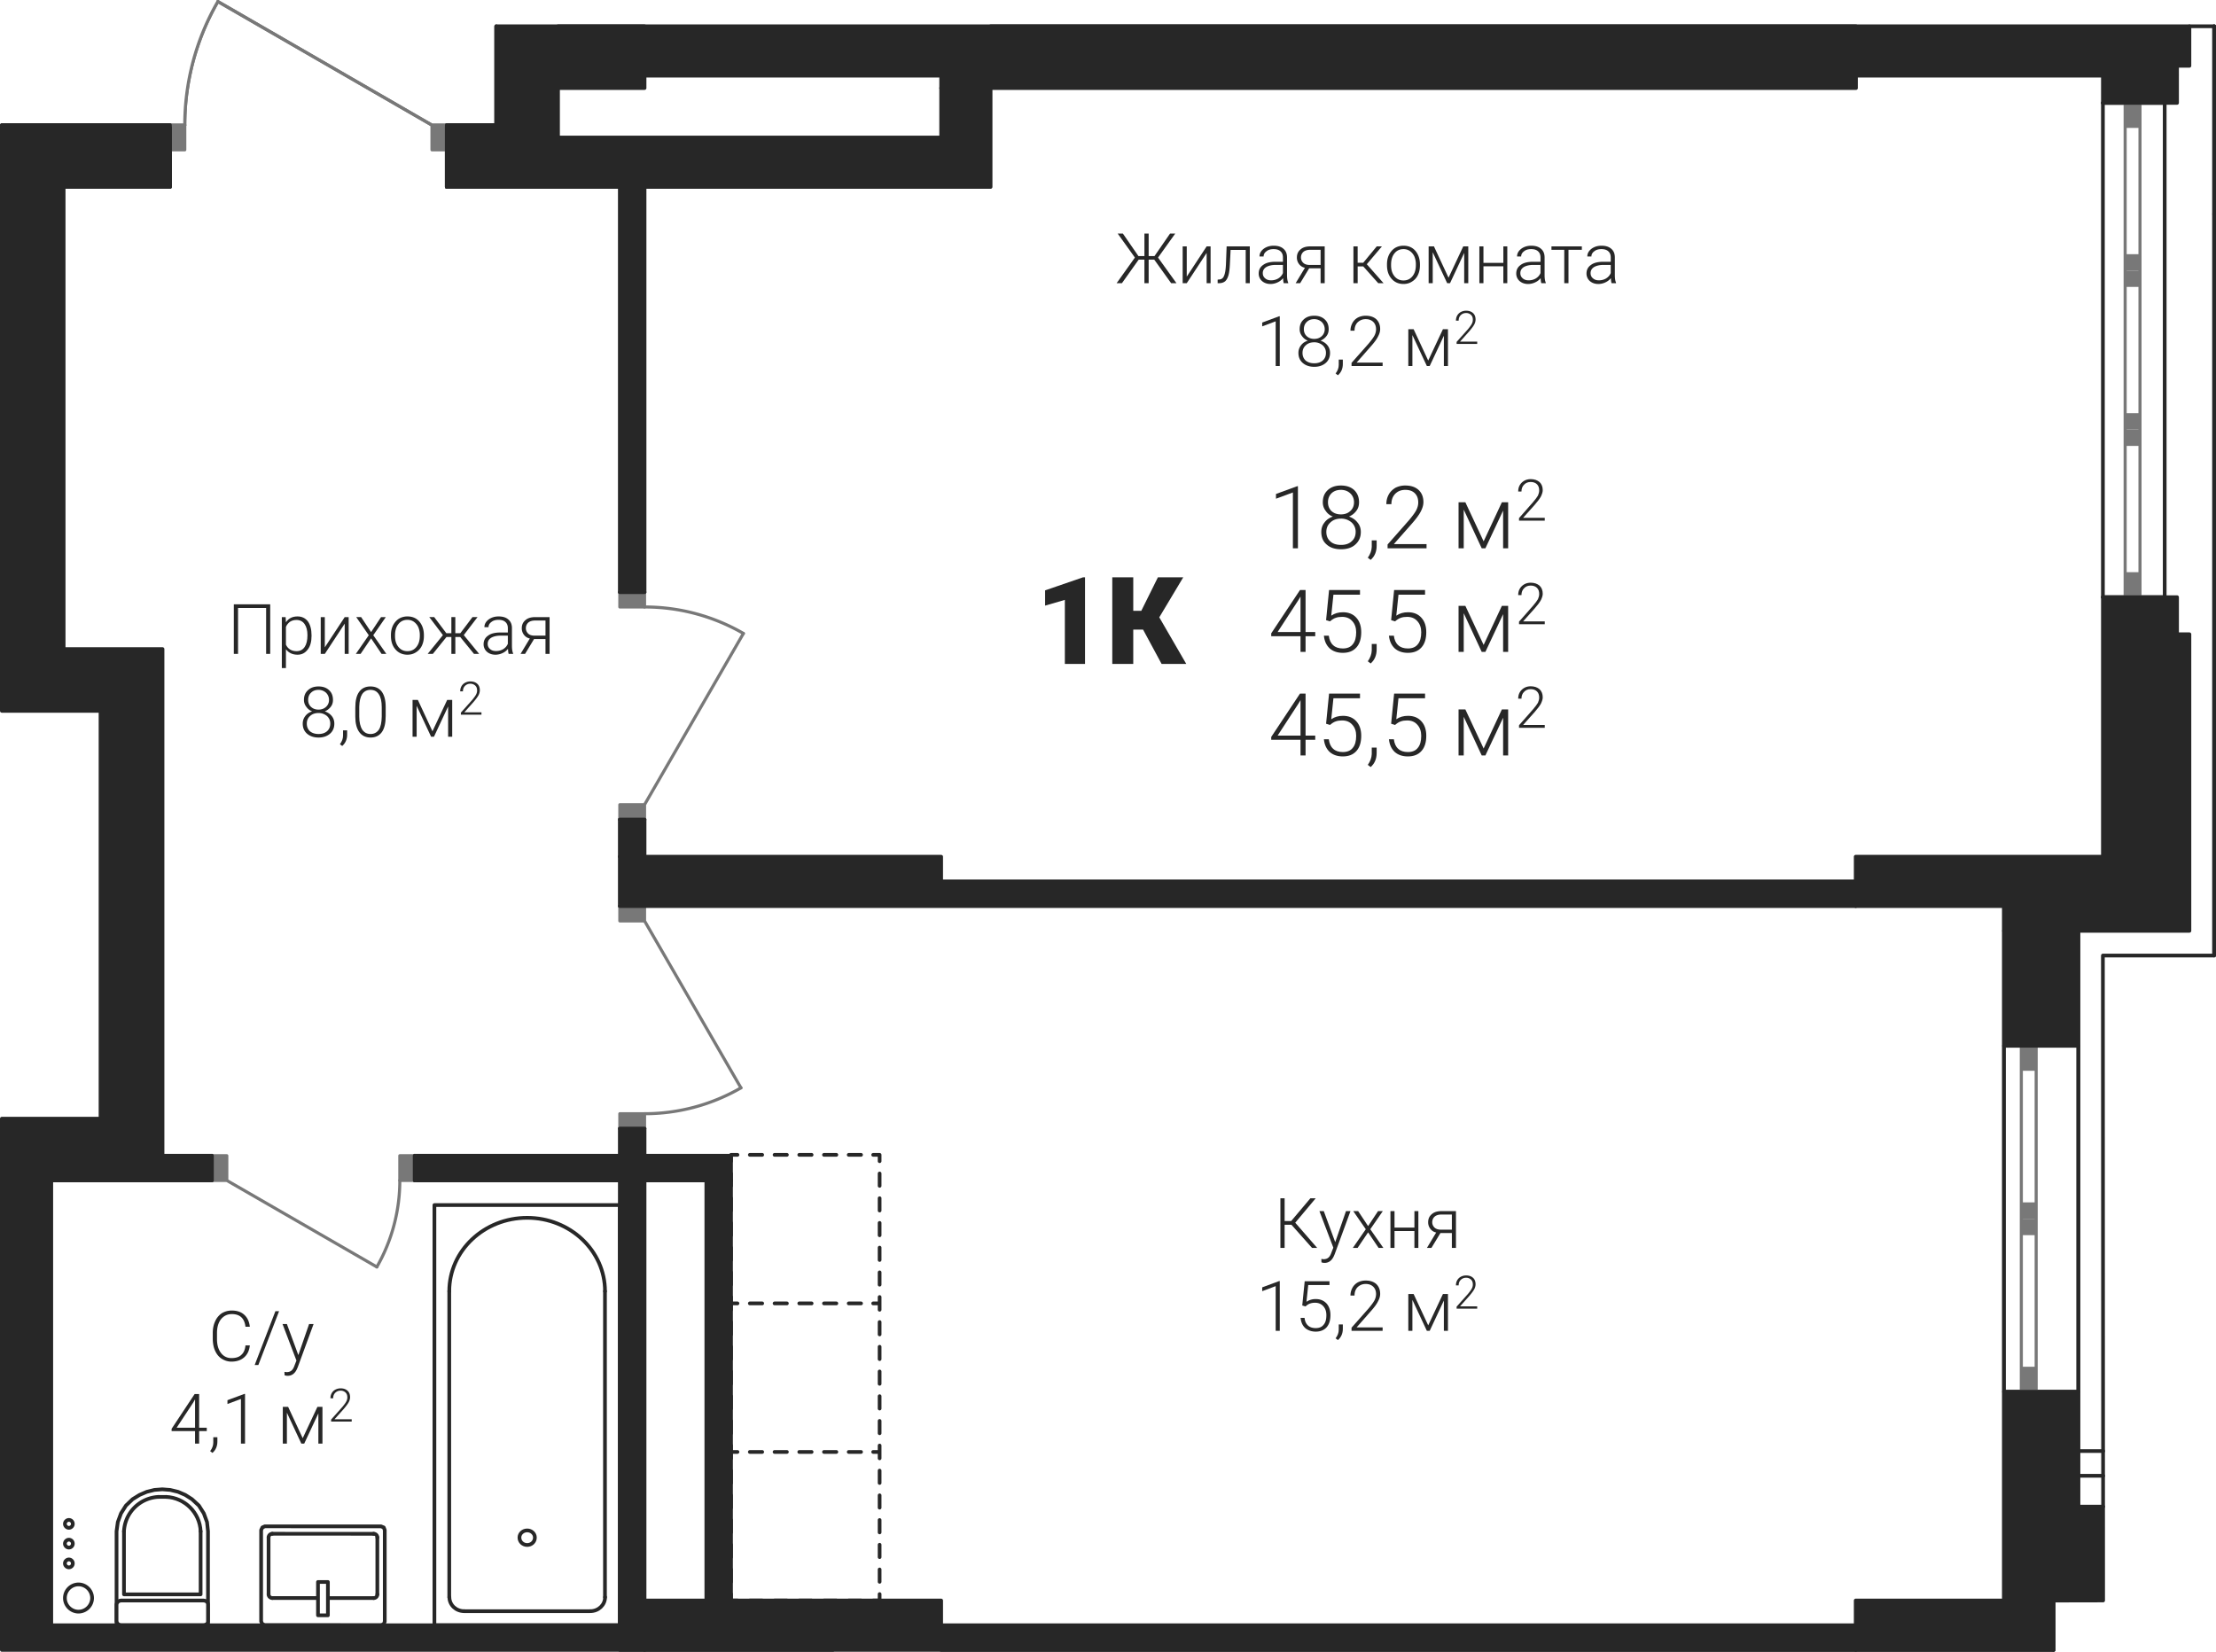 <?xml version='1.0' encoding='utf-8'?>
<ns0:svg xmlns:ns0="http://www.w3.org/2000/svg" xmlns:ns1="http://www.w3.org/1999/xlink" viewBox="0 0 254.128 189.452"><ns0:defs><ns0:clipPath id="a"><ns0:path d="M3066 1606h19v10h-19zm0 0" /></ns0:clipPath><ns0:clipPath id="b"><ns0:path d="M3034.55 1481.23h1.7l.426-4.921 1.273-4.774 2.098-4.48 24.55 14.175h7.372v-11.34h197.008v106.583h-12.758l.027 73.972-5.696.012v5.66h-235.277v-60.933h11.34v-46.773h-11.34v-67.18z" clip-rule="evenodd" /></ns0:clipPath><ns0:clipPath id="c"><ns0:path d="M3066 1649h3v3h-3zm0 0" /></ns0:clipPath><ns0:clipPath id="d"><ns0:path d="M3034.55 1481.23h1.7l.426-4.921 1.273-4.774 2.098-4.48 24.55 14.175h7.372v-11.34h197.008v106.583h-12.758l.027 73.972-5.696.012v5.66h-235.277v-60.933h11.34v-46.773h-11.34v-67.18z" clip-rule="evenodd" /></ns0:clipPath><ns0:clipPath id="e"><ns0:path d="M3082 1649h3v3h-3zm0 0" /></ns0:clipPath><ns0:clipPath id="f"><ns0:path d="M3034.55 1481.23h1.7l.426-4.921 1.273-4.774 2.098-4.48 24.55 14.175h7.372v-11.34h197.008v106.583h-12.758l.027 73.972-5.696.012v5.66h-235.277v-60.933h11.34v-46.773h-11.34v-67.18z" clip-rule="evenodd" /></ns0:clipPath><ns0:clipPath id="g"><ns0:path d="M3074 1642h3v3h-3zm0 0" /></ns0:clipPath><ns0:clipPath id="h"><ns0:path d="M3034.55 1481.23h1.7l.426-4.921 1.273-4.774 2.098-4.48 24.55 14.175h7.372v-11.34h197.008v106.583h-12.758l.027 73.972-5.696.012v5.66h-235.277v-60.933h11.34v-46.773h-11.34v-67.18z" clip-rule="evenodd" /></ns0:clipPath><ns0:clipPath id="i"><ns0:path d="M3045 1649h2v2h-2zm0 0" /></ns0:clipPath><ns0:clipPath id="j"><ns0:path d="M3034.55 1481.23h1.7l.426-4.921 1.273-4.774 2.098-4.48 24.55 14.175h7.372v-11.34h197.008v106.583h-12.758l.027 73.972-5.696.012v5.66h-235.277v-60.933h11.34v-46.773h-11.34v-67.18z" clip-rule="evenodd" /></ns0:clipPath><ns0:clipPath id="k"><ns0:path d="M3045 1642h2v2h-2zm0 0" /></ns0:clipPath><ns0:clipPath id="l"><ns0:path d="M3034.55 1481.23h1.7l.426-4.921 1.273-4.774 2.098-4.48 24.55 14.175h7.372v-11.34h197.008v106.583h-12.758l.027 73.972-5.696.012v5.66h-235.277v-60.933h11.34v-46.773h-11.34v-67.18z" clip-rule="evenodd" /></ns0:clipPath><ns0:clipPath id="m"><ns0:path d="M3057 1642h2v2h-2zm0 0" /></ns0:clipPath><ns0:clipPath id="n"><ns0:path d="M3034.55 1481.23h1.7l.426-4.921 1.273-4.774 2.098-4.48 24.55 14.175h7.372v-11.34h197.008v106.583h-12.758l.027 73.972-5.696.012v5.66h-235.277v-60.933h11.34v-46.773h-11.34v-67.18z" clip-rule="evenodd" /></ns0:clipPath><ns0:clipPath id="o"><ns0:path d="M3057 1649h2v2h-2zm0 0" /></ns0:clipPath><ns0:clipPath id="p"><ns0:path d="M3034.55 1481.23h1.7l.426-4.921 1.273-4.774 2.098-4.48 24.55 14.175h7.372v-11.34h197.008v106.583h-12.758l.027 73.972-5.696.012v5.66h-235.277v-60.933h11.34v-46.773h-11.34v-67.18z" clip-rule="evenodd" /></ns0:clipPath><ns0:clipPath id="q"><ns0:path d="M3029 1638h5v5h-5zm0 0" /></ns0:clipPath><ns0:clipPath id="r"><ns0:path d="M3034.55 1481.23h1.7l.426-4.921 1.273-4.774 2.098-4.48 24.55 14.175h7.372v-11.34h197.008v106.583h-12.758l.027 73.972-5.696.012v5.66h-235.277v-60.933h11.34v-46.773h-11.34v-67.18z" clip-rule="evenodd" /></ns0:clipPath><ns0:clipPath id="s"><ns0:path d="M3033 1638h6v5h-6zm0 0" /></ns0:clipPath><ns0:clipPath id="t"><ns0:path d="M3034.55 1481.23h1.7l.426-4.921 1.273-4.774 2.098-4.48 24.55 14.175h7.372v-11.34h197.008v106.583h-12.758l.027 73.972-5.696.012v5.66h-235.277v-60.933h11.34v-46.773h-11.34v-67.18z" clip-rule="evenodd" /></ns0:clipPath><ns0:clipPath id="u"><ns0:path d="M3058 1602h4v11h-4zm0 0" /></ns0:clipPath><ns0:clipPath id="v"><ns0:path d="M3034.55 1481.23h1.7l.426-4.921 1.273-4.774 2.098-4.48 24.55 14.175h7.372v-11.34h197.008v106.583h-12.758l.027 73.972-5.696.012v5.66h-235.277v-60.933h11.34v-46.773h-11.34v-67.18z" clip-rule="evenodd" /></ns0:clipPath><ns0:clipPath id="w"><ns0:path d="M3088 1591h13v4h-13zm0 0" /></ns0:clipPath><ns0:clipPath id="x"><ns0:path d="M3034.55 1481.23h1.7l.426-4.921 1.273-4.774 2.098-4.48 24.55 14.175h7.372v-11.34h197.008v106.583h-12.758l.027 73.972-5.696.012v5.66h-235.277v-60.933h11.34v-46.773h-11.34v-67.18z" clip-rule="evenodd" /></ns0:clipPath><ns0:clipPath id="y"><ns0:path d="M3088 1536h13v4h-13zm0 0" /></ns0:clipPath><ns0:clipPath id="z"><ns0:path d="M3034.55 1481.23h1.7l.426-4.921 1.273-4.774 2.098-4.48 24.55 14.175h7.372v-11.34h197.008v106.583h-12.758l.027 73.972-5.696.012v5.66h-235.277v-60.933h11.34v-46.773h-11.34v-67.18z" clip-rule="evenodd" /></ns0:clipPath><ns0:clipPath id="A"><ns0:path d="M3036 1467h5v15h-5zm0 0" /></ns0:clipPath><ns0:clipPath id="B"><ns0:path d="M3034.55 1481.23h1.7l.426-4.921 1.273-4.774 2.098-4.48 24.55 14.175h7.372v-11.34h197.008v106.583h-12.758l.027 73.972-5.696.012v5.66h-235.277v-60.933h11.34v-46.773h-11.34v-67.18z" clip-rule="evenodd" /></ns0:clipPath><ns0:clipPath id="C"><ns0:path d="M3015 1572h1v3h-1zm0 0" /></ns0:clipPath><ns0:clipPath id="D"><ns0:path d="M3034.55 1481.23h1.7l.426-4.921 1.273-4.774 2.098-4.48 24.55 14.175h7.372v-11.34h197.008v106.583h-12.758l.027 73.972-5.696.012v5.66h-235.277v-60.933h11.34v-46.773h-11.34v-67.18z" clip-rule="evenodd" /></ns0:clipPath><ns0:clipPath id="E"><ns0:path d="M3015 1570h1v3h-1zm0 0" /></ns0:clipPath><ns0:clipPath id="F"><ns0:path d="M3034.55 1481.23h1.7l.426-4.921 1.273-4.774 2.098-4.48 24.55 14.175h7.372v-11.34h197.008v106.583h-12.758l.027 73.972-5.696.012v5.66h-235.277v-60.933h11.34v-46.773h-11.34v-67.18z" clip-rule="evenodd" /></ns0:clipPath><ns0:clipPath id="G"><ns0:path d="M3022 1648h4v4h-4zm0 0" /></ns0:clipPath><ns0:clipPath id="H"><ns0:path d="M3034.55 1481.23h1.7l.426-4.921 1.273-4.774 2.098-4.48 24.55 14.175h7.372v-11.34h197.008v106.583h-12.758l.027 73.972-5.696.012v5.66h-235.277v-60.933h11.34v-46.773h-11.34v-67.18z" clip-rule="evenodd" /></ns0:clipPath><ns0:clipPath id="I"><ns0:path d="M3022 1645h2v2h-2zm0 0" /></ns0:clipPath><ns0:clipPath id="J"><ns0:path d="M3034.55 1481.23h1.7l.426-4.921 1.273-4.774 2.098-4.48 24.55 14.175h7.372v-11.34h197.008v106.583h-12.758l.027 73.972-5.696.012v5.66h-235.277v-60.933h11.34v-46.773h-11.34v-67.18z" clip-rule="evenodd" /></ns0:clipPath><ns0:clipPath id="K"><ns0:path d="M3022 1643h2v2h-2zm0 0" /></ns0:clipPath><ns0:clipPath id="L"><ns0:path d="M3034.55 1481.23h1.7l.426-4.921 1.273-4.774 2.098-4.48 24.55 14.175h7.372v-11.34h197.008v106.583h-12.758l.027 73.972-5.696.012v5.66h-235.277v-60.933h11.34v-46.773h-11.34v-67.18z" clip-rule="evenodd" /></ns0:clipPath><ns0:clipPath id="M"><ns0:path d="M3022 1640h2v3h-2zm0 0" /></ns0:clipPath><ns0:clipPath id="N"><ns0:path d="M3034.55 1481.23h1.7l.426-4.921 1.273-4.774 2.098-4.48 24.55 14.175h7.372v-11.34h197.008v106.583h-12.758l.027 73.972-5.696.012v5.66h-235.277v-60.933h11.34v-46.773h-11.34v-67.18z" clip-rule="evenodd" /></ns0:clipPath><ns0:clipPath id="O"><ns0:path d="M3161 1522h3v8h-3zm0 0" /></ns0:clipPath><ns0:clipPath id="P"><ns0:path d="M3034.55 1481.23h1.7l.426-4.921 1.273-4.774 2.098-4.48 24.55 14.175h7.372v-11.34h197.008v106.583h-12.758l.027 73.972-5.696.012v5.66h-235.277v-60.933h11.34v-46.773h-11.34v-67.18z" clip-rule="evenodd" /></ns0:clipPath><ns0:clipPath id="R"><ns0:path d="M3166 1522h6v8h-6zm0 0" /></ns0:clipPath><ns0:clipPath id="S"><ns0:path d="M3034.55 1481.23h1.7l.426-4.921 1.273-4.774 2.098-4.48 24.55 14.175h7.372v-11.34h197.008v106.583h-12.758l.027 73.972-5.696.012v5.66h-235.277v-60.933h11.34v-46.773h-11.34v-67.18z" clip-rule="evenodd" /></ns0:clipPath><ns0:clipPath id="U"><ns0:path d="M3171 1528h2v4h-2zm0 0" /></ns0:clipPath><ns0:clipPath id="V"><ns0:path d="M3034.55 1481.23h1.7l.426-4.921 1.273-4.774 2.098-4.48 24.55 14.175h7.372v-11.34h197.008v106.583h-12.758l.027 73.972-5.696.012v5.66h-235.277v-60.933h11.34v-46.773h-11.34v-67.18z" clip-rule="evenodd" /></ns0:clipPath><ns0:clipPath id="X"><ns0:path d="M3174 1522h5v8h-5zm0 0" /></ns0:clipPath><ns0:clipPath id="Y"><ns0:path d="M3034.55 1481.23h1.7l.426-4.921 1.273-4.774 2.098-4.48 24.55 14.175h7.372v-11.34h197.008v106.583h-12.758l.027 73.972-5.696.012v5.66h-235.277v-60.933h11.34v-46.773h-11.34v-67.18z" clip-rule="evenodd" /></ns0:clipPath><ns0:clipPath id="aa"><ns0:path d="M3179 1529h1v1h-1zm0 0" /></ns0:clipPath><ns0:clipPath id="ab"><ns0:path d="M3034.55 1481.23h1.7l.426-4.921 1.273-4.774 2.098-4.48 24.55 14.175h7.372v-11.34h197.008v106.583h-12.758l.027 73.972-5.696.012v5.66h-235.277v-60.933h11.34v-46.773h-11.34v-67.18z" clip-rule="evenodd" /></ns0:clipPath><ns0:clipPath id="ad"><ns0:path d="M3182 1524h7v6h-7zm0 0" /></ns0:clipPath><ns0:clipPath id="ae"><ns0:path d="M3034.55 1481.23h1.7l.426-4.921 1.273-4.774 2.098-4.48 24.55 14.175h7.372v-11.34h197.008v106.583h-12.758l.027 73.972-5.696.012v5.66h-235.277v-60.933h11.34v-46.773h-11.34v-67.18z" clip-rule="evenodd" /></ns0:clipPath><ns0:clipPath id="ag"><ns0:path d="M3189 1521h4v6h-4zm0 0" /></ns0:clipPath><ns0:clipPath id="ah"><ns0:path d="M3034.55 1481.23h1.7l.426-4.921 1.273-4.774 2.098-4.48 24.55 14.175h7.372v-11.34h197.008v106.583h-12.758l.027 73.972-5.696.012v5.66h-235.277v-60.933h11.34v-46.773h-11.34v-67.18z" clip-rule="evenodd" /></ns0:clipPath><ns0:clipPath id="aj"><ns0:path d="M3160 1534h6v8h-6zm0 0" /></ns0:clipPath><ns0:clipPath id="ak"><ns0:path d="M3034.55 1481.23h1.7l.426-4.921 1.273-4.774 2.098-4.48 24.55 14.175h7.372v-11.34h197.008v106.583h-12.758l.027 73.972-5.696.012v5.66h-235.277v-60.933h11.34v-46.773h-11.34v-67.18z" clip-rule="evenodd" /></ns0:clipPath><ns0:clipPath id="am"><ns0:path d="M3166 1534h6v8h-6zm0 0" /></ns0:clipPath><ns0:clipPath id="an"><ns0:path d="M3034.55 1481.23h1.7l.426-4.921 1.273-4.774 2.098-4.48 24.55 14.175h7.372v-11.34h197.008v106.583h-12.758l.027 73.972-5.696.012v5.66h-235.277v-60.933h11.34v-46.773h-11.34v-67.18z" clip-rule="evenodd" /></ns0:clipPath><ns0:clipPath id="ap"><ns0:path d="M3171 1540h2v3h-2zm0 0" /></ns0:clipPath><ns0:clipPath id="aq"><ns0:path d="M3034.55 1481.23h1.7l.426-4.921 1.273-4.774 2.098-4.48 24.55 14.175h7.372v-11.34h197.008v106.583h-12.758l.027 73.972-5.696.012v5.66h-235.277v-60.933h11.34v-46.773h-11.34v-67.18z" clip-rule="evenodd" /></ns0:clipPath><ns0:clipPath id="ar"><ns0:path d="M3174 1534h5v8h-5zm0 0" /></ns0:clipPath><ns0:clipPath id="as"><ns0:path d="M3034.55 1481.23h1.7l.426-4.921 1.273-4.774 2.098-4.48 24.55 14.175h7.372v-11.34h197.008v106.583h-12.758l.027 73.972-5.696.012v5.66h-235.277v-60.933h11.34v-46.773h-11.34v-67.18z" clip-rule="evenodd" /></ns0:clipPath><ns0:clipPath id="at"><ns0:path d="M3179 1541h1v1h-1zm0 0" /></ns0:clipPath><ns0:clipPath id="au"><ns0:path d="M3034.55 1481.23h1.7l.426-4.921 1.273-4.774 2.098-4.48 24.55 14.175h7.372v-11.34h197.008v106.583h-12.758l.027 73.972-5.696.012v5.66h-235.277v-60.933h11.34v-46.773h-11.34v-67.18z" clip-rule="evenodd" /></ns0:clipPath><ns0:clipPath id="av"><ns0:path d="M3182 1536h7v6h-7zm0 0" /></ns0:clipPath><ns0:clipPath id="aw"><ns0:path d="M3034.55 1481.23h1.7l.426-4.921 1.273-4.774 2.098-4.48 24.55 14.175h7.372v-11.34h197.008v106.583h-12.758l.027 73.972-5.696.012v5.66h-235.277v-60.933h11.34v-46.773h-11.34v-67.18z" clip-rule="evenodd" /></ns0:clipPath><ns0:clipPath id="ax"><ns0:path d="M3189 1533h4v6h-4zm0 0" /></ns0:clipPath><ns0:clipPath id="ay"><ns0:path d="M3034.55 1481.23h1.7l.426-4.921 1.273-4.774 2.098-4.48 24.55 14.175h7.372v-11.34h197.008v106.583h-12.758l.027 73.972-5.696.012v5.66h-235.277v-60.933h11.34v-46.773h-11.34v-67.18z" clip-rule="evenodd" /></ns0:clipPath><ns0:clipPath id="az"><ns0:path d="M3160 1546h6v8h-6zm0 0" /></ns0:clipPath><ns0:clipPath id="aA"><ns0:path d="M3034.55 1481.23h1.7l.426-4.921 1.273-4.774 2.098-4.48 24.55 14.175h7.372v-11.34h197.008v106.583h-12.758l.027 73.972-5.696.012v5.66h-235.277v-60.933h11.34v-46.773h-11.34v-67.18z" clip-rule="evenodd" /></ns0:clipPath><ns0:clipPath id="aB"><ns0:path d="M3166 1546h6v8h-6zm0 0" /></ns0:clipPath><ns0:clipPath id="aC"><ns0:path d="M3034.55 1481.23h1.7l.426-4.921 1.273-4.774 2.098-4.48 24.55 14.175h7.372v-11.34h197.008v106.583h-12.758l.027 73.972-5.696.012v5.66h-235.277v-60.933h11.34v-46.773h-11.34v-67.18z" clip-rule="evenodd" /></ns0:clipPath><ns0:clipPath id="aD"><ns0:path d="M3171 1552h2v3h-2zm0 0" /></ns0:clipPath><ns0:clipPath id="aE"><ns0:path d="M3034.55 1481.23h1.7l.426-4.921 1.273-4.774 2.098-4.48 24.55 14.175h7.372v-11.34h197.008v106.583h-12.758l.027 73.972-5.696.012v5.66h-235.277v-60.933h11.34v-46.773h-11.34v-67.18z" clip-rule="evenodd" /></ns0:clipPath><ns0:clipPath id="aF"><ns0:path d="M3174 1546h5v8h-5zm0 0" /></ns0:clipPath><ns0:clipPath id="aG"><ns0:path d="M3034.55 1481.23h1.7l.426-4.921 1.273-4.774 2.098-4.48 24.55 14.175h7.372v-11.34h197.008v106.583h-12.758l.027 73.972-5.696.012v5.66h-235.277v-60.933h11.34v-46.773h-11.34v-67.18z" clip-rule="evenodd" /></ns0:clipPath><ns0:clipPath id="aH"><ns0:path d="M3179 1553h1v1h-1zm0 0" /></ns0:clipPath><ns0:clipPath id="aI"><ns0:path d="M3034.55 1481.23h1.7l.426-4.921 1.273-4.774 2.098-4.48 24.55 14.175h7.372v-11.34h197.008v106.583h-12.758l.027 73.972-5.696.012v5.66h-235.277v-60.933h11.34v-46.773h-11.34v-67.18z" clip-rule="evenodd" /></ns0:clipPath><ns0:clipPath id="aJ"><ns0:path d="M3182 1548h7v6h-7zm0 0" /></ns0:clipPath><ns0:clipPath id="aK"><ns0:path d="M3034.55 1481.23h1.7l.426-4.921 1.273-4.774 2.098-4.48 24.55 14.175h7.372v-11.34h197.008v106.583h-12.758l.027 73.972-5.696.012v5.66h-235.277v-60.933h11.34v-46.773h-11.34v-67.18z" clip-rule="evenodd" /></ns0:clipPath><ns0:clipPath id="aL"><ns0:path d="M3189 1545h4v6h-4zm0 0" /></ns0:clipPath><ns0:clipPath id="aM"><ns0:path d="M3034.55 1481.23h1.7l.426-4.921 1.273-4.774 2.098-4.48 24.55 14.175h7.372v-11.34h197.008v106.583h-12.758l.027 73.972-5.696.012v5.66h-235.277v-60.933h11.34v-46.773h-11.34v-67.18z" clip-rule="evenodd" /></ns0:clipPath><ns0:clipPath id="aN"><ns0:path d="M3134 1533h6v11h-6zm0 0" /></ns0:clipPath><ns0:clipPath id="aO"><ns0:path d="M3034.55 1481.23h1.7l.426-4.921 1.273-4.774 2.098-4.48 24.55 14.175h7.372v-11.34h197.008v106.583h-12.758l.027 73.972-5.696.012v5.66h-235.277v-60.933h11.34v-46.773h-11.34v-67.18z" clip-rule="evenodd" /></ns0:clipPath><ns0:clipPath id="aQ"><ns0:path d="M3142 1533h10v11h-10zm0 0" /></ns0:clipPath><ns0:clipPath id="aR"><ns0:path d="M3034.55 1481.23h1.7l.426-4.921 1.273-4.774 2.098-4.48 24.55 14.175h7.372v-11.34h197.008v106.583h-12.758l.027 73.972-5.696.012v5.66h-235.277v-60.933h11.34v-46.773h-11.34v-67.18z" clip-rule="evenodd" /></ns0:clipPath><ns0:clipPath id="aT"><ns0:path d="M3039 1617h13v8h-13zm0 0" /></ns0:clipPath><ns0:clipPath id="aU"><ns0:path d="M3034.55 1481.23h1.7l.426-4.921 1.273-4.774 2.098-4.48 24.55 14.175h7.372v-11.34h197.008v106.583h-12.758l.027 73.972-5.696.012v5.66h-235.277v-60.933h11.34v-46.773h-11.34v-67.18z" clip-rule="evenodd" /></ns0:clipPath><ns0:clipPath id="aY"><ns0:path d="M3034 1626h10v8h-10zm0 0" /></ns0:clipPath><ns0:clipPath id="aZ"><ns0:path d="M3034.55 1481.23h1.7l.426-4.921 1.273-4.774 2.098-4.48 24.55 14.175h7.372v-11.34h197.008v106.583h-12.758l.027 73.972-5.696.012v5.66h-235.277v-60.933h11.34v-46.773h-11.34v-67.18z" clip-rule="evenodd" /></ns0:clipPath><ns0:clipPath id="bd"><ns0:path d="M3044 1632h1v1h-1zm0 0" /></ns0:clipPath><ns0:clipPath id="be"><ns0:path d="M3034.55 1481.23h1.7l.426-4.921 1.273-4.774 2.098-4.48 24.55 14.175h7.372v-11.34h197.008v106.583h-12.758l.027 73.972-5.696.012v5.66h-235.277v-60.933h11.34v-46.773h-11.34v-67.18z" clip-rule="evenodd" /></ns0:clipPath><ns0:clipPath id="bg"><ns0:path d="M3047 1628h6v5h-6zm0 0" /></ns0:clipPath><ns0:clipPath id="bh"><ns0:path d="M3034.55 1481.23h1.7l.426-4.921 1.273-4.774 2.098-4.48 24.55 14.175h7.372v-11.34h197.008v106.583h-12.758l.027 73.972-5.696.012v5.66h-235.277v-60.933h11.34v-46.773h-11.34v-67.18z" clip-rule="evenodd" /></ns0:clipPath><ns0:clipPath id="bj"><ns0:path d="M3052 1626h4v4h-4zm0 0" /></ns0:clipPath><ns0:clipPath id="bk"><ns0:path d="M3034.55 1481.23h1.7l.426-4.921 1.273-4.774 2.098-4.48 24.55 14.175h7.372v-11.34h197.008v106.583h-12.758l.027 73.972-5.696.012v5.66h-235.277v-60.933h11.34v-46.773h-11.34v-67.18z" clip-rule="evenodd" /></ns0:clipPath><ns0:clipPath id="bm"><ns0:path d="M3161 1604h22v8h-22zm0 0" /></ns0:clipPath><ns0:clipPath id="bn"><ns0:path d="M3034.55 1481.23h1.7l.426-4.921 1.273-4.774 2.098-4.48 24.55 14.175h7.372v-11.34h197.008v106.583h-12.758l.027 73.972-5.696.012v5.66h-235.277v-60.933h11.34v-46.773h-11.34v-67.18z" clip-rule="evenodd" /></ns0:clipPath><ns0:clipPath id="bs"><ns0:path d="M3159 1613h15v8h-15zm0 0" /></ns0:clipPath><ns0:clipPath id="bt"><ns0:path d="M3034.55 1481.23h1.7l.426-4.921 1.273-4.774 2.098-4.48 24.55 14.175h7.372v-11.34h197.008v106.583h-12.758l.027 73.972-5.696.012v5.66h-235.277v-60.933h11.34v-46.773h-11.34v-67.18z" clip-rule="evenodd" /></ns0:clipPath><ns0:clipPath id="bw"><ns0:path d="M3173 1619h1v1h-1zm0 0" /></ns0:clipPath><ns0:clipPath id="bx"><ns0:path d="M3034.55 1481.23h1.7l.426-4.921 1.273-4.774 2.098-4.48 24.55 14.175h7.372v-11.34h197.008v106.583h-12.758l.027 73.972-5.696.012v5.66h-235.277v-60.933h11.34v-46.773h-11.34v-67.18z" clip-rule="evenodd" /></ns0:clipPath><ns0:clipPath id="by"><ns0:path d="M3176 1615h6v5h-6zm0 0" /></ns0:clipPath><ns0:clipPath id="bz"><ns0:path d="M3034.55 1481.23h1.7l.426-4.921 1.273-4.774 2.098-4.48 24.55 14.175h7.372v-11.34h197.008v106.583h-12.758l.027 73.972-5.696.012v5.66h-235.277v-60.933h11.34v-46.773h-11.34v-67.18z" clip-rule="evenodd" /></ns0:clipPath><ns0:clipPath id="bA"><ns0:path d="M3182 1613h3v4h-3zm0 0" /></ns0:clipPath><ns0:clipPath id="bB"><ns0:path d="M3034.55 1481.23h1.7l.426-4.921 1.273-4.774 2.098-4.48 24.55 14.175h7.372v-11.34h197.008v106.583h-12.758l.027 73.972-5.696.012v5.66h-235.277v-60.933h11.34v-46.773h-11.34v-67.18z" clip-rule="evenodd" /></ns0:clipPath><ns0:clipPath id="bC"><ns0:path d="M3143 1493h25v7h-25zm0 0" /></ns0:clipPath><ns0:clipPath id="bD"><ns0:path d="M3034.55 1481.23h1.7l.426-4.921 1.273-4.774 2.098-4.48 24.55 14.175h7.372v-11.34h197.008v106.583h-12.758l.027 73.972-5.696.012v5.66h-235.277v-60.933h11.34v-46.773h-11.34v-67.18z" clip-rule="evenodd" /></ns0:clipPath><ns0:clipPath id="bI"><ns0:path d="M3170 1495h31v5h-31zm0 0" /></ns0:clipPath><ns0:clipPath id="bJ"><ns0:path d="M3034.55 1481.23h1.7l.426-4.921 1.273-4.774 2.098-4.48 24.55 14.175h7.372v-11.34h197.008v106.583h-12.758l.027 73.972-5.696.012v5.66h-235.277v-60.933h11.34v-46.773h-11.34v-67.18z" clip-rule="evenodd" /></ns0:clipPath><ns0:clipPath id="bN"><ns0:path d="M3159 1503h15v7h-15zm0 0" /></ns0:clipPath><ns0:clipPath id="bO"><ns0:path d="M3034.55 1481.23h1.7l.426-4.921 1.273-4.774 2.098-4.48 24.55 14.175h7.372v-11.34h197.008v106.583h-12.758l.027 73.972-5.696.012v5.66h-235.277v-60.933h11.34v-46.773h-11.34v-67.18z" clip-rule="evenodd" /></ns0:clipPath><ns0:clipPath id="bQ"><ns0:path d="M3173 1508h1v1h-1zm0 0" /></ns0:clipPath><ns0:clipPath id="bR"><ns0:path d="M3034.55 1481.23h1.7l.426-4.921 1.273-4.774 2.098-4.48 24.55 14.175h7.372v-11.34h197.008v106.583h-12.758l.027 73.972-5.696.012v5.66h-235.277v-60.933h11.34v-46.773h-11.34v-67.18z" clip-rule="evenodd" /></ns0:clipPath><ns0:clipPath id="bS"><ns0:path d="M3176 1504h6v5h-6zm0 0" /></ns0:clipPath><ns0:clipPath id="bT"><ns0:path d="M3034.55 1481.23h1.7l.426-4.921 1.273-4.774 2.098-4.48 24.55 14.175h7.372v-11.34h197.008v106.583h-12.758l.027 73.972-5.696.012v5.66h-235.277v-60.933h11.34v-46.773h-11.34v-67.18z" clip-rule="evenodd" /></ns0:clipPath><ns0:clipPath id="bU"><ns0:path d="M3182 1502h3v5h-3zm0 0" /></ns0:clipPath><ns0:clipPath id="bV"><ns0:path d="M3034.55 1481.23h1.7l.426-4.921 1.273-4.774 2.098-4.48 24.55 14.175h7.372v-11.34h197.008v106.583h-12.758l.027 73.972-5.696.012v5.66h-235.277v-60.933h11.34v-46.773h-11.34v-67.18z" clip-rule="evenodd" /></ns0:clipPath><ns0:clipPath id="bW"><ns0:path d="M3041 1536h38v8h-38zm0 0" /></ns0:clipPath><ns0:clipPath id="bX"><ns0:path d="M3034.55 1481.23h1.7l.426-4.921 1.273-4.774 2.098-4.48 24.55 14.175h7.372v-11.34h197.008v106.583h-12.758l.027 73.972-5.696.012v5.66h-235.277v-60.933h11.34v-46.773h-11.34v-67.18z" clip-rule="evenodd" /></ns0:clipPath><ns0:clipPath id="cb"><ns0:path d="M3049 1545h11v8h-11zm0 0" /></ns0:clipPath><ns0:clipPath id="cc"><ns0:path d="M3034.55 1481.23h1.7l.426-4.921 1.273-4.774 2.098-4.48 24.55 14.175h7.372v-11.34h197.008v106.583h-12.758l.027 73.972-5.696.012v5.66h-235.277v-60.933h11.34v-46.773h-11.34v-67.18z" clip-rule="evenodd" /></ns0:clipPath><ns0:clipPath id="ce"><ns0:path d="M3059 1551h1v1h-1zm0 0" /></ns0:clipPath><ns0:clipPath id="cf"><ns0:path d="M3034.55 1481.23h1.7l.426-4.921 1.273-4.774 2.098-4.48 24.55 14.175h7.372v-11.34h197.008v106.583h-12.758l.027 73.972-5.696.012v5.66h-235.277v-60.933h11.34v-46.773h-11.34v-67.18z" clip-rule="evenodd" /></ns0:clipPath><ns0:clipPath id="cg"><ns0:path d="M3062 1547h5v5h-5zm0 0" /></ns0:clipPath><ns0:clipPath id="ch"><ns0:path d="M3034.55 1481.23h1.7l.426-4.921 1.273-4.774 2.098-4.48 24.55 14.175h7.372v-11.34h197.008v106.583h-12.758l.027 73.972-5.696.012v5.66h-235.277v-60.933h11.34v-46.773h-11.34v-67.18z" clip-rule="evenodd" /></ns0:clipPath><ns0:clipPath id="ci"><ns0:path d="M3067 1545h4v4h-4zm0 0" /></ns0:clipPath><ns0:clipPath id="cj"><ns0:path d="M3034.55 1481.23h1.7l.426-4.921 1.273-4.774 2.098-4.48 24.55 14.175h7.372v-11.34h197.008v106.583h-12.758l.027 73.972-5.696.012v5.66h-235.277v-60.933h11.34v-46.773h-11.34v-67.18z" clip-rule="evenodd" /></ns0:clipPath><ns0:path id="Q" d="M3.375 0h-.578v-6.406l-1.938.718v-.546l2.438-.891h.078Zm0 0" /><ns0:path id="T" d="M4.844-5.281c0 .375-.094.703-.313.984q-.328.446-.843.656c.406.141.734.36.984.688q.375.445.375 1.078c0 .61-.219 1.078-.625 1.438-.406.375-.969.546-1.64.546-.688 0-1.235-.171-1.657-.546-.406-.344-.61-.829-.61-1.438 0-.406.11-.766.36-1.078.234-.328.563-.547.969-.688a1.66 1.66 0 0 1-.828-.656 1.56 1.56 0 0 1-.328-.984c0-.594.187-1.047.578-1.407q.563-.515 1.5-.515c.625 0 1.14.172 1.515.516q.563.539.563 1.406m-.39 3.406a1.42 1.42 0 0 0-.47-1.094 1.8 1.8 0 0 0-1.218-.437c-.485 0-.891.14-1.203.437-.313.281-.47.64-.47 1.094 0 .453.157.813.454 1.078.297.281.719.406 1.234.406.5 0 .906-.125 1.203-.406q.47-.398.47-1.078m-.188-3.406c0-.407-.141-.75-.422-1.016s-.64-.406-1.078-.406-.797.125-1.078.39c-.266.266-.407.61-.407 1.032s.14.75.407 1.015q.42.375 1.078.375c.437 0 .797-.125 1.078-.39.281-.25.422-.594.422-1m0 0" /><ns0:path id="W" d="m.625 1.328-.328-.25C.578.688.734.266.75-.156v-.75h.563v.61c0 .671-.22 1.218-.688 1.624m0 0" /><ns0:path id="Z" d="M5.125 0H.656v-.437l2.438-2.766c.406-.485.687-.86.844-1.156.156-.313.234-.594.234-.891 0-.453-.125-.797-.39-1.062-.266-.266-.626-.391-1.094-.391-.485 0-.86.156-1.157.453-.297.313-.437.703-.437 1.188H.516c0-.391.078-.75.265-1.094.172-.328.438-.578.766-.782a2.46 2.46 0 0 1 1.14-.265c.657 0 1.157.172 1.532.516.36.343.547.796.547 1.39 0 .344-.11.703-.313 1.094-.203.39-.578.89-1.094 1.469L1.375-.484h3.75zm0 0" /><ns0:path id="af" d="M3.688-.797 5.78-5.28h.72V0h-.578v-4.328L3.89 0h-.422L1.406-4.437V0H.813v-5.281h.78zm0 0" /><ns0:path id="al" d="M4.25-2.281h1.11v.484H4.25V0h-.578v-1.797H.312v-.328L3.61-7.094h.641Zm-3.203 0h2.625v-4.063l-.266.438zm0 0" /><ns0:path id="ao" d="m1.063-3.64.343-3.454h3.547v.532H1.906l-.25 2.406c.39-.266.828-.39 1.344-.39.64 0 1.156.202 1.531.624.375.406.563.969.563 1.656 0 .75-.172 1.329-.547 1.75S3.657.11 2.984.11C2.36.11 1.86-.062 1.47-.406 1.094-.766.875-1.234.812-1.86h.563c.063.484.219.843.5 1.093.266.25.64.375 1.11.375.5 0 .89-.156 1.14-.484.266-.312.39-.781.39-1.375 0-.516-.14-.937-.437-1.266-.281-.328-.672-.5-1.172-.5-.281 0-.531.032-.734.11-.203.062-.422.203-.656.406Zm0 0" /><ns0:path id="ai" d="M3.39 0H.439v-.297l1.609-1.828q.398-.468.562-.75c.094-.219.141-.406.141-.594 0-.297-.078-.531-.25-.703s-.422-.266-.719-.266c-.328 0-.578.11-.765.313-.203.203-.297.453-.297.781H.344c0-.265.047-.5.172-.719q.188-.327.515-.515.329-.188.75-.188c.422 0 .766.125 1.016.344.234.219.36.531.36.922 0 .219-.079.453-.204.719-.14.265-.39.594-.734.984L.906-.328h2.485zm0 0" /><ns0:path id="aP" d="M5.719 0H3.406v-7.344l-2.265.657v-1.75l4.359-1.5h.219zm0 0" /><ns0:path id="aS" d="M4.266-3.937H3.14V0H.734v-9.937h2.407v3.843h.922l1.906-3.843h2.906l-2.75 4.593L9.219 0H6.39Zm0 0" /><ns0:path id="aV" d="M4.75-1.766c-.062.594-.281 1.047-.656 1.375-.36.313-.844.485-1.453.485-.422 0-.782-.125-1.11-.328S.953-.75.781-1.125C.594-1.515.516-1.953.5-2.453v-.735q0-.772.281-1.359a2.14 2.14 0 0 1 .75-.906 2.2 2.2 0 0 1 1.157-.313c.609 0 1.093.172 1.437.5.36.329.563.782.625 1.36h-.5c-.11-.969-.64-1.453-1.562-1.453-.516 0-.922.203-1.235.578-.312.39-.469.922-.469 1.61v.687c0 .656.157 1.187.454 1.578.296.39.703.594 1.203.594.515 0 .89-.125 1.14-.375q.399-.352.469-1.079Zm0 0" /><ns0:path id="aW" d="M.531.484H.11l2.375-6.171h.422Zm0 0" /><ns0:path id="aX" d="M1.938-.656 3.172-4.22h.515L1.876.72l-.094.219c-.234.515-.593.78-1.062.78a1 1 0 0 1-.36-.062l-.015-.39.25.03c.219 0 .422-.062.547-.171.14-.11.265-.312.359-.594L1.72-.03.125-4.22h.5zm0 0" /><ns0:path id="ba" d="M3.406-1.828h.875v.39h-.875V0h-.469v-1.437H.25v-.266l2.64-3.984h.516Zm-2.578 0h2.11v-3.25l-.204.36Zm0 0" /><ns0:path id="bb" d="M.5 1.063.234.859C.47.547.594.22.594-.125v-.61h.469v.5c0 .532-.188.97-.563 1.297m0 0" /><ns0:path id="bc" d="M2.703 0h-.469v-5.125l-1.546.578v-.437l1.937-.72h.078zm0 0" /><ns0:path id="bi" d="m2.938-.625 1.687-3.594h.578V0h-.469v-3.469L3.11 0h-.328L1.125-3.547V0H.656v-4.219h.61zm0 0" /><ns0:path id="bo" d="M2-2.656h-.781V0H.734v-5.687h.485v2.609h.75l2.203-2.61h.61L2.437-2.89 4.953 0H4.36zm0 0" /><ns0:path id="bp" d="m1.938-2.5 1.14-1.719h.547L2.188-2.14 3.688 0H3.14L1.938-1.781.734 0H.188l1.484-2.14L.234-4.22h.563zm0 0" /><ns0:path id="bq" d="M3.844 0H3.39v-1.937H1.109V0H.641v-4.219h.468v1.89h2.282v-1.89h.453Zm0 0" /><ns0:path id="br" d="M3.688-4.219V0h-.47v-1.703H1.907L.875 0H.359l1.063-1.766a1.1 1.1 0 0 1-.672-.421 1.2 1.2 0 0 1-.25-.766c0-.39.14-.688.422-.922.265-.234.64-.344 1.11-.344ZM.967-2.953c0 .25.095.453.25.61.157.155.376.234.657.25h1.344v-1.735H2.03c-.328 0-.594.078-.781.234a.85.85 0 0 0-.281.64m0 0" /><ns0:path id="bu" d="m.844-2.906.281-2.781h2.844v.437H1.53l-.203 1.922a1.87 1.87 0 0 1 1.078-.313c.5 0 .906.172 1.219.5.297.329.453.782.453 1.329 0 .609-.14 1.062-.437 1.406-.297.328-.72.5-1.25.5-.5 0-.907-.156-1.22-.422C.876-.61.704-.984.657-1.484h.453c.032.375.172.672.391.875s.516.297.89.297c.407 0 .704-.125.907-.391.219-.25.312-.61.312-1.094 0-.422-.109-.75-.343-1.016-.235-.265-.547-.406-.953-.406-.22 0-.407.031-.579.094q-.234.07-.515.328zm0 0" /><ns0:path id="bv" d="M4.094 0H.53v-.36l1.953-2.202c.313-.376.547-.688.672-.922a1.6 1.6 0 0 0 .188-.72c0-.359-.11-.64-.313-.843-.219-.219-.515-.328-.875-.328-.39 0-.687.14-.937.375-.235.25-.344.563-.344.953H.406c0-.328.078-.61.219-.875.14-.266.344-.469.61-.625a1.96 1.96 0 0 1 .921-.219c.516 0 .922.141 1.219.407.281.28.438.64.438 1.125 0 .265-.079.547-.25.859-.157.328-.454.719-.876 1.188L1.11-.391h2.985Zm0 0" /><ns0:path id="bE" d="M4.406-2.703h-.64V0H3.28v-2.703h-.656L.703 0h-.61l2.095-2.937-1.97-2.75h.595l1.78 2.578h.688v-2.578h.485v2.578h.672l1.78-2.578h.595l-1.97 2.75L6.954 0h-.61Zm0 0" /><ns0:path id="bF" d="M3.39-4.219h.454V0H3.39v-3.469L1.109 0H.641v-4.219h.468V-.75Zm0 0" /><ns0:path id="bG" d="M3.86-4.219V0h-.47v-3.812H1.657l-.078 1.578c-.031.593-.078 1.03-.172 1.343s-.218.532-.375.672C.86-.079.625 0 .344 0H.172v-.406l.14-.016a.585.585 0 0 0 .579-.39q.188-.375.234-1.36l.078-2.047Zm0 0" /><ns0:path id="bH" d="M3.266 0c-.047-.125-.063-.328-.079-.578a1.7 1.7 0 0 1-.624.484 1.9 1.9 0 0 1-.813.188c-.406 0-.734-.125-.984-.344a1.13 1.13 0 0 1-.375-.86q0-.632.515-.984c.328-.25.813-.36 1.422-.36h.844v-.483c0-.297-.078-.532-.266-.704-.187-.187-.469-.265-.812-.265-.328 0-.61.078-.813.25-.218.156-.328.36-.328.594H.484c0-.344.157-.626.47-.876.312-.234.702-.359 1.155-.359.47 0 .844.11 1.11.344.281.234.422.562.422 1v2c0 .406.046.703.14.906V0ZM1.813-.328c.312 0 .593-.078.828-.219.25-.156.422-.36.53-.61v-.937h-.827c-.469 0-.828.094-1.094.25-.266.172-.39.407-.39.688 0 .234.078.437.265.593.172.157.39.235.688.235m0 0" /><ns0:path id="bK" d="M1.75-1.922h-.64V0H.624v-4.219h.484v1.875h.641l1.547-1.875h.594L2.156-2.172 4.078 0h-.61Zm0 0" /><ns0:path id="bL" d="M.344-2.172c0-.406.078-.765.234-1.094.172-.328.39-.578.672-.765.281-.172.61-.266.984-.266.563 0 1.016.188 1.36.578.344.406.531.922.531 1.578v.094c0 .422-.078.781-.234 1.11a1.76 1.76 0 0 1-.672.75q-.422.28-.985.28C1.688.094 1.22-.108.875-.5.515-.906.344-1.422.344-2.078Zm.469.125c0 .516.125.922.39 1.25.266.328.61.485 1.031.485.422 0 .766-.157 1.032-.485.265-.328.39-.75.39-1.281v-.094a2.3 2.3 0 0 0-.172-.89 1.57 1.57 0 0 0-.515-.626 1.27 1.27 0 0 0-.735-.218c-.421 0-.765.156-1.03.484-.266.328-.391.766-.391 1.297Zm0 0" /><ns0:path id="bM" d="M3.64-3.828H2.11V0h-.485v-3.828H.156v-.39h3.485zm0 0" /><ns0:path id="bP" d="M3.875-4.219c0 .297-.078.563-.25.782a1.67 1.67 0 0 1-.687.53c.328.11.593.282.796.532s.297.547.297.875c0 .484-.172.875-.5 1.156-.328.282-.765.438-1.312.438S1.234-.062.906-.344c-.328-.281-.5-.672-.5-1.156 0-.328.094-.61.297-.875.188-.25.438-.422.781-.531a1.44 1.44 0 0 1-.671-.531 1.24 1.24 0 0 1-.266-.782c0-.484.156-.843.469-1.125.297-.281.703-.422 1.203-.422s.906.141 1.203.422c.312.282.453.657.453 1.125M3.563-1.5c0-.36-.126-.64-.376-.875a1.47 1.47 0 0 0-.968-.344c-.39 0-.719.11-.969.344-.25.219-.375.516-.375.875 0 .36.125.656.36.875.25.203.577.313.984.313.406 0 .734-.11.969-.313.25-.219.374-.516.374-.875m-.141-2.719c0-.328-.125-.61-.344-.828a1.27 1.27 0 0 0-.86-.328c-.359 0-.64.11-.859.328-.218.203-.328.484-.328.828q0 .492.328.797c.22.203.5.313.86.313.344 0 .64-.11.86-.313a1.05 1.05 0 0 0 .343-.797m0 0" /><ns0:path id="bY" d="M4.906 0h-.468v-5.266h-3.22V0H.735v-5.687h4.172Zm0 0" /><ns0:path id="bZ" d="M4-2.062C4-1.406 3.86-.875 3.563-.5c-.297.39-.672.594-1.172.594-.578 0-1.016-.219-1.328-.625v2.156h-.47v-5.844h.438l.032.594c.296-.453.75-.672 1.328-.672.5 0 .89.188 1.187.563.281.39.422.922.422 1.609Zm-.469-.079c0-.546-.11-.968-.328-1.28s-.531-.47-.922-.47c-.297 0-.531.063-.75.204-.187.14-.36.328-.468.593v2.031c.109.25.28.438.484.563s.453.188.734.188c.406 0 .703-.157.922-.47q.328-.468.328-1.359m0 0" /><ns0:path id="ca" d="M3.828-1.937h-.562V0h-.453v-1.937H2.25L.688 0H.094l1.75-2.156L.28-4.22h.563l1.39 1.844h.579V-4.22h.453v1.844h.578l1.39-1.844h.579L4.234-2.156 6 0h-.594Zm0 0" /><ns0:path id="cd" d="M3.953-2.375c0 .813-.14 1.422-.437 1.844-.297.406-.72.625-1.297.625-.563 0-1-.219-1.297-.625s-.453-1-.453-1.766v-1.031c0-.797.14-1.406.437-1.813.297-.421.735-.625 1.297-.625.578 0 1 .204 1.297.594.297.406.453.984.453 1.766zM3.5-3.391c0-.656-.11-1.14-.328-1.468-.219-.344-.531-.516-.969-.516-.406 0-.734.172-.953.5-.203.328-.312.797-.328 1.438v1.124c0 .657.125 1.141.328 1.485.234.344.547.516.969.516.406 0 .734-.172.953-.5.219-.344.312-.829.328-1.485zm0 0" /><ns0:path id="bl" d="M2.703 0H.343v-.234l1.298-1.453c.203-.25.359-.454.437-.61a.96.96 0 0 0 .125-.469c0-.25-.062-.421-.203-.562a.8.8 0 0 0-.578-.219.84.84 0 0 0-.61.25c-.156.156-.234.36-.234.625H.266c0-.219.046-.406.14-.578s.235-.312.407-.406a1.3 1.3 0 0 1 .609-.156c.344 0 .61.093.812.28.188.173.282.423.282.735 0 .172-.047.375-.157.578-.109.203-.312.469-.578.781L.734-.266h1.97zm0 0" /></ns0:defs><ns0:path fill="#fff" fill-rule="evenodd" d="M.213 14.353h20.976l.426-4.922 1.273-4.773 2.098-4.48 24.55 14.175h7.372V3.013h197.008v106.582h-12.758l.027 73.973-5.695.012v5.66H.212v-60.934h11.34V81.533H.212z" /><ns0:path fill="none" stroke="#272727" stroke-linecap="round" stroke-linejoin="round" stroke-miterlimit="10" stroke-width=".425" d="M253.916 101.091v8.504m0-17.008v8.504m0-17.008v8.504m0-17.007v8.503m0-17.007v8.504m0-17.008v8.504m0-17.008v8.504m0-17.008v8.504m0-17.008v8.504m0-17.008v8.504" /><ns0:path fill="#fff" fill-rule="evenodd" d="M238.353 183.572h-.03v-76.809h.03zm-2.863.008v-76.817h2.832v76.809l-2.832.01m0-76.819v76.809h-5.672v-76.809z" /><ns0:path fill="none" stroke="#272727" stroke-linecap="round" stroke-linejoin="round" stroke-miterlimit="10" stroke-width=".425" d="M238.322 106.763h.031m-2.863 0h2.832m-8.504 0h5.672m-5.672 0v76.809m8.535 0v-76.809M67.677 184.798H53.22m-1.699-1.605V148.11m17.856 35.083V148.11m-19.559-9.894v48.192m21.262-48.192v48.192m0-48.192H49.818m21.262 48.192H49.818" /><ns0:g clip-path="url(#a)" transform="translate(-3015.06 -1466.878)"><ns0:g clip-path="url(#b)"><ns0:path fill="none" stroke="#272727" stroke-linecap="round" stroke-linejoin="round" stroke-miterlimit="10" stroke-width=".425" d="M3066.582 1614.977c0-4.649 3.996-8.422 8.93-8.422 4.93 0 8.93 3.773 8.93 8.422" /></ns0:g></ns0:g><ns0:g clip-path="url(#c)" transform="translate(-3015.06 -1466.878)"><ns0:g clip-path="url(#d)"><ns0:path fill="none" stroke="#272727" stroke-linecap="round" stroke-linejoin="round" stroke-miterlimit="10" stroke-width=".425" d="M3068.293 1651.672c-.941 0-1.7-.707-1.7-1.613" /></ns0:g></ns0:g><ns0:g clip-path="url(#e)" transform="translate(-3015.06 -1466.878)"><ns0:g clip-path="url(#f)"><ns0:path fill="none" stroke="#272727" stroke-linecap="round" stroke-linejoin="round" stroke-miterlimit="10" stroke-width=".425" d="M3084.45 1650.059c0 .906-.762 1.613-1.7 1.613" /></ns0:g></ns0:g><ns0:g clip-path="url(#g)" transform="translate(-3015.06 -1466.878)"><ns0:g clip-path="url(#h)"><ns0:path fill="none" stroke="#272727" stroke-linecap="round" stroke-linejoin="round" stroke-miterlimit="10" stroke-width=".425" d="M3075.516 1644.082c.492 0 .886-.367.886-.852 0-.453-.394-.82-.886-.82-.489 0-.887.367-.887.82 0 .485.398.852.887.852" /></ns0:g></ns0:g><ns0:path fill="#fff" fill-rule="evenodd" d="m43.697 186.408.312-.125.114-.301v-10.488l-.114-.301-.312-.125H30.373l-.282.125-.144.3v10.489l.144.3.282.126z" /><ns0:path fill="none" stroke="#272727" stroke-linecap="round" stroke-linejoin="round" stroke-miterlimit="10" stroke-width=".425" d="m43.697 186.408-13.324-.003m0-.001-.28-.125m-.002 0-.144-.301m0 0V175.49m0 0 .144-.301m0 0 .281-.125m.001 0 13.324.003m0 .001.313.125m0 0 .113.3m0 .001v10.488m0 0-.114.3m.001.001-.313.125m-.852-3.118-11.62-.003m-.426-.427v-6.519m.425-.426 11.621.003m.426.427v6.52" /><ns0:g clip-path="url(#i)" transform="translate(-3015.06 -1466.878)"><ns0:g clip-path="url(#j)"><ns0:path fill="none" stroke="#272727" stroke-linecap="round" stroke-linejoin="round" stroke-miterlimit="10" stroke-width=".425" d="M3046.285 1650.164a.43.43 0 0 1-.426-.426" /></ns0:g></ns0:g><ns0:g clip-path="url(#k)" transform="translate(-3015.06 -1466.878)"><ns0:g clip-path="url(#l)"><ns0:path fill="none" stroke="#272727" stroke-linecap="round" stroke-linejoin="round" stroke-miterlimit="10" stroke-width=".425" d="M3045.86 1643.219a.43.43 0 0 1 .425-.426" /></ns0:g></ns0:g><ns0:g clip-path="url(#m)" transform="translate(-3015.06 -1466.878)"><ns0:g clip-path="url(#n)"><ns0:path fill="none" stroke="#272727" stroke-linecap="round" stroke-linejoin="round" stroke-miterlimit="10" stroke-width=".425" d="M3057.906 1642.797a.41.41 0 0 1 .426.426" /></ns0:g></ns0:g><ns0:g clip-path="url(#o)" transform="translate(-3015.06 -1466.878)"><ns0:g clip-path="url(#p)"><ns0:path fill="none" stroke="#272727" stroke-linecap="round" stroke-linejoin="round" stroke-miterlimit="10" stroke-width=".425" d="M3058.332 1649.742a.41.41 0 0 1-.426.426" /></ns0:g></ns0:g><ns0:path fill="#fff" fill-rule="evenodd" d="M37.603 181.447h-1.137v3.824h1.137z" /><ns0:path fill="none" stroke="#272727" stroke-linecap="round" stroke-linejoin="round" stroke-miterlimit="10" stroke-width=".425" d="M37.603 181.447h-1.136m0 0v3.824m0-.001h1.136m0 0v-3.823" /><ns0:path fill="#fff" fill-rule="evenodd" d="M13.365 175.634v10.774h10.488v-10.774l-.113-1.058-.367-1-.567-.895-.793-.73-.765-.489-.824-.355-.907-.219-.906-.07-.906.07-.88.219-.823.355-.793.489-.766.73-.566.895-.368 1z" /><ns0:path fill="none" stroke="#272727" stroke-linecap="round" stroke-linejoin="round" stroke-miterlimit="10" stroke-width=".425" d="M13.365 175.634v10.774m0 0h10.488m0 0v-10.774m0 0-.113-1.058m0 0-.367-1m0 0-.567-.895m0 0-.792-.73m0-.001-.766-.488m0 0-.824-.355m0 0-.907-.219m0 0-.906-.07m0 0-.906.07m0 0-.88.219m.001 0-.824.355m0 0-.793.489m0-.001-.766.731m0 0-.566.895m0 0-.367 1m0 0-.145 1.058m.852.004v7.227m0 0h4.394m0 0h4.395m0 0v-7.227m-3.942-3.949h-.879" /><ns0:g clip-path="url(#q)" transform="translate(-3015.06 -1466.878)"><ns0:g clip-path="url(#r)"><ns0:path fill="none" stroke="#272727" stroke-linecap="round" stroke-linejoin="round" stroke-miterlimit="10" stroke-width=".425" d="M3029.277 1642.516a4.16 4.16 0 0 1 3.97-3.95" /></ns0:g></ns0:g><ns0:g clip-path="url(#s)" transform="translate(-3015.06 -1466.878)"><ns0:g clip-path="url(#t)"><ns0:path fill="none" stroke="#272727" stroke-linecap="round" stroke-linejoin="round" stroke-miterlimit="10" stroke-width=".425" d="M3034.125 1638.566c2.125.098 3.856 1.809 3.941 3.95" /></ns0:g></ns0:g><ns0:path fill="#fff" fill-rule="evenodd" d="m13.877 183.572-.172.035-.168.094-.113.144-.06.168v1.95l.06.167.113.145.168.098.172.035h9.468l.196-.035.172-.098.113-.145.027-.168v-1.949l-.027-.168-.113-.144-.172-.094-.196-.035z" /><ns0:path fill="none" stroke="#272727" stroke-linecap="round" stroke-linejoin="round" stroke-miterlimit="10" stroke-width=".425" d="m13.877 183.572-.173.035m.001 0-.167.094m-.001-.001-.114.145m.001 0-.06.168m.001 0v1.95m0-.001.06.168m-.001 0 .113.145m0 0 .167.097m.001 0 .173.036m-.001 0h9.469m0 0 .195-.035m-.001-.001.174-.097m-.001 0 .113-.145m0 0 .028-.168m-.001 0v-1.949m0 0-.028-.168m.001 0-.113-.144m0-.001-.173-.093m0 0-.195-.035m.001 0h-9.47m227.309-17.141h-2.863m-2.832 22.809v-5.668m0 0h2.832m-2.832-76.809v-4.453m0 0h2.863m0 0v4.453m0 0h-2.863M83.834 132.556v2.836m-59.528 0v-2.836m23.247 2.836v-2.836m36.281 0h-9.918m-2.836 0H47.553m-23.247 0h-5.668m0 2.836h5.668m23.247 0H71.08m2.836 0h7.086" /><ns0:g clip-path="url(#u)" transform="translate(-3015.06 -1466.878)"><ns0:g clip-path="url(#v)"><ns0:path fill="none" stroke="#787878" stroke-linecap="round" stroke-linejoin="round" stroke-miterlimit="10" stroke-width=".354" d="M3060.91 1602.27a19.96 19.96 0 0 1-2.633 9.921" /></ns0:g></ns0:g><ns0:path fill="#787878" fill-rule="evenodd" d="M47.552 132.556H45.85v2.836h1.703zm-23.246 2.836h1.703v-2.836h-1.703z" /><ns0:path fill="none" stroke="#787878" stroke-linecap="round" stroke-linejoin="round" stroke-miterlimit="10" stroke-width=".354" d="M47.553 132.556h-1.704m.001 0v2.836m0 0h1.703m0 0v-2.836m-23.247 2.836h1.704m0 0v-2.836m0 0h-1.704m0 0v2.836m1.704 0 17.206 9.922" /><ns0:path fill="none" stroke="#272727" stroke-linecap="round" stroke-linejoin="round" stroke-miterlimit="10" stroke-width=".425" d="M47.553 135.392v-2.836m0 2.836v-2.836m-23.247 2.836v-2.836m0 2.836v-2.836m49.61 56.684H71.08m2.836-85.313H71.08m2.836 25.512H71.08m2.836 54.133v-48.18m0-2.836v-3.117m0-31.179v-.012m-2.836-.001h2.836m-2.836 0v5.68m0 25.512v3.117m0 2.836v51.016" /><ns0:g clip-path="url(#w)" transform="translate(-3015.06 -1466.878)"><ns0:g clip-path="url(#x)"><ns0:path fill="none" stroke="#787878" stroke-linecap="round" stroke-linejoin="round" stroke-miterlimit="10" stroke-width=".354" d="M3100.031 1591.652a22.06 22.06 0 0 1-11.055 2.965" /></ns0:g></ns0:g><ns0:path fill="#787878" fill-rule="evenodd" d="M71.08 129.439h2.836v-1.7H71.08zm2.836-25.512H71.08v1.7h2.836z" /><ns0:path fill="none" stroke="#787878" stroke-linecap="round" stroke-linejoin="round" stroke-miterlimit="10" stroke-width=".354" d="M71.08 129.439v-1.7m0 .001h2.836m0 0v1.699m0 0H71.08m2.836-25.512v1.7m0-.001H71.08m0 0v-1.699m0 0h2.836m0 1.699 11.055 19.149" /><ns0:path fill="none" stroke="#272727" stroke-linecap="round" stroke-linejoin="round" stroke-miterlimit="10" stroke-width=".425" d="M73.916 129.439H71.08m2.836 0H71.08m2.836-25.512H71.08m2.836 0H71.08m141.73-2.836H107.931m-34.015 2.836H212.81M71.08 186.408H5.88m68.036-92.411H71.08m2.836-26.077H71.08m2.836 30.327v-4.25m0-26.077V21.438m-2.836.001v46.48m0 26.078v4.25m0 0h2.836" /><ns0:g clip-path="url(#y)" transform="translate(-3015.06 -1466.878)"><ns0:g clip-path="url(#z)"><ns0:path fill="none" stroke="#787878" stroke-linecap="round" stroke-linejoin="round" stroke-miterlimit="10" stroke-width=".354" d="M3088.976 1536.496a22.6 22.6 0 0 1 11.337 3.035" /></ns0:g></ns0:g><ns0:path fill="#787878" fill-rule="evenodd" d="M71.08 67.92v1.699h2.836v-1.7zm2.836 26.077v-1.703H71.08v1.703z" /><ns0:path fill="none" stroke="#787878" stroke-linecap="round" stroke-linejoin="round" stroke-miterlimit="10" stroke-width=".354" d="M71.08 67.92v1.699m0 0h2.836m0 0v-1.7m0 .001H71.08m2.836 26.077v-1.703m0 0H71.08m0 0v1.703m0 0h2.836m0-1.703 11.336-19.64" /><ns0:path fill="none" stroke="#272727" stroke-linecap="round" stroke-linejoin="round" stroke-miterlimit="10" stroke-width=".425" d="M73.916 67.92H71.08m2.836 0H71.08m2.836 26.077H71.08m2.836 0H71.08m42.52-72.558h-5.669m0-11.34v5.672m5.669 5.668v-11.34M.212 14.353v7.086m51.024-4.254v4.254m0-7.086v2.832m-31.746 0v4.254m0-7.086v2.832m37.418-2.832h-5.672m-31.746 0H.212m7.087 7.086h12.19m31.747 0h5.672" /><ns0:g clip-path="url(#A)" transform="translate(-3015.06 -1466.878)"><ns0:g clip-path="url(#B)"><ns0:path fill="none" stroke="#787878" stroke-linecap="round" stroke-linejoin="round" stroke-miterlimit="10" stroke-width=".354" d="M3036.25 1481.23a28.3 28.3 0 0 1 3.797-14.175" /></ns0:g></ns0:g><ns0:path fill="#787878" fill-rule="evenodd" d="M19.49 14.353h1.7v2.832h-1.7zm30.047 2.832v-2.832h1.7v2.832z" /><ns0:path fill="none" stroke="#787878" stroke-linecap="round" stroke-linejoin="round" stroke-miterlimit="10" stroke-width=".354" d="M19.49 17.185h1.7m0 0v-2.832m0 0h-1.7m0 0v2.832m31.746-2.832h-1.7m.001 0v2.832m0 0h1.699m0 0v-2.832m-1.699 0L24.986.177" /><ns0:path fill="none" stroke="#272727" stroke-linecap="round" stroke-linejoin="round" stroke-miterlimit="10" stroke-width=".425" d="M19.49 14.353v2.832m0-2.832v2.832m0 0v4.254m31.746-7.086v2.832m0-2.832v2.832m0 0v4.254m56.695-5.669H63.994m0 5.669h7.086m2.836 0h34.015M18.638 135.392h-7.085m7.085-60.945h-7.085m7.085 58.109v-58.11m-7.085 7.087v46.773m-5.673 7.086h5.673m0-60.945H7.299m0 0V21.439m-7.087 0v53.008" /><ns0:g clip-path="url(#C)" transform="translate(-3015.06 -1466.878)"><ns0:g clip-path="url(#D)"><ns0:path fill="none" stroke="#787878" stroke-linecap="round" stroke-linejoin="round" stroke-miterlimit="10" stroke-width=".354" d="M3006.91 1574.746a16.8 16.8 0 0 1 8.363-2.242" /></ns0:g></ns0:g><ns0:g clip-path="url(#E)" transform="translate(-3015.06 -1466.878)"><ns0:g clip-path="url(#F)"><ns0:path fill="none" stroke="#787878" stroke-linecap="round" stroke-linejoin="round" stroke-miterlimit="10" stroke-width=".354" d="M3015.273 1572.504c-2.918 0-5.812-.77-8.363-2.238" /></ns0:g></ns0:g><ns0:path fill="none" stroke="#272727" stroke-linecap="round" stroke-linejoin="round" stroke-miterlimit="10" stroke-width=".425" d="M212.842 186.408h-104.91m-.001 2.832h104.88M81.002 135.392v48.18m2.832 0v-48.18m151.656 48.18h2.832m2.863-10.77h-5.695m0 0v7.934m0 0v2.836" /><ns0:path fill="#fff" fill-rule="evenodd" d="M238.322 119.947v39.68h-8.504v-39.68z" /><ns0:path fill="none" stroke="#272727" stroke-linecap="round" stroke-linejoin="round" stroke-miterlimit="10" stroke-width=".425" d="M231.803 119.947h-1.985m5.672 0h-1.984m4.816 0h-2.832m-1.984 0h-1.703m0 39.679h-1.985m5.672 0h-1.984m4.816 0h-2.832m-1.984 0h-1.703m-1.985-55.699v16.02m0 39.679v23.946m8.504 0h-2.832m2.832 0v-23.946m0-39.679v-13.184m0 52.863v-39.68m-8.504 39.68v-39.68" /><ns0:path fill="#787878" fill-rule="evenodd" d="M231.802 159.626h1.704v-2.691h-1.704zm1.704-19.839h-1.704v1.699h1.704z" /><ns0:path fill="#fff" fill-rule="evenodd" d="M231.802 156.935h1.704v-15.45h-1.704z" /><ns0:path fill="#787878" fill-rule="evenodd" d="M231.802 139.787h1.704v-1.7h-1.704zm1.704-19.84h-1.704v2.691h1.704z" /><ns0:path fill="#fff" fill-rule="evenodd" d="M231.802 138.087h1.704v-15.449h-1.704z" /><ns0:path fill="none" stroke="#787878" stroke-linecap="round" stroke-linejoin="round" stroke-miterlimit="10" stroke-width=".354" d="M231.803 159.626v-2.691m0 0h1.703m0 0v2.691m0-19.839v1.703m0 0h-1.703m0 0v-1.703m0 17.148V141.49m1.703 0v15.445m-1.703-17.148v-1.7m0 0h1.703m0 0v1.7m0-19.84v2.691m0 0h-1.703m0 0v-2.691m0 18.14v-15.449m1.703 0v15.45" /><ns0:path fill="none" stroke="#272727" stroke-linecap="round" stroke-linejoin="round" stroke-miterlimit="10" stroke-width=".425" d="M233.506 159.626h-1.703m1.703 0h-1.703m6.519 0h-2.832m0 0h-1.984m-1.703 0h-1.985m3.688-39.679h-1.703m1.703 0h-1.703m6.519 0h-2.832m0 0h-1.984m-1.703 0h-1.985m8.504-13.184h.031m-2.863 0h2.832m-8.504 0h5.672m-5.672-2.836v2.836m8.535 0h8.473m2.836-99.215h1.418m0 0V3.013m-9.922 5.668v3.121m7.086 0h1.418m0 0V7.548m1.418 99.215h-4.254m-5.668-34.016V98.26m9.922 8.503V72.747m0 0h-1.418m-8.504-4.253v4.253m8.504 0v-4.253m0 0h-1.418m5.672-43.938V3.013" /><ns0:g clip-path="url(#G)" transform="translate(-3015.06 -1466.878)"><ns0:g clip-path="url(#H)"><ns0:path fill="none" stroke="#272727" stroke-linecap="round" stroke-linejoin="round" stroke-miterlimit="10" stroke-width=".425" d="M3025.621 1650.168c0-.863-.71-1.563-1.559-1.563-.851 0-1.558.7-1.558 1.563 0 .855.707 1.559 1.558 1.559a1.57 1.57 0 0 0 1.56-1.559" /></ns0:g></ns0:g><ns0:g clip-path="url(#I)" transform="translate(-3015.06 -1466.878)"><ns0:g clip-path="url(#J)"><ns0:path fill="none" stroke="#272727" stroke-linecap="round" stroke-linejoin="round" stroke-miterlimit="10" stroke-width=".425" d="M3023.41 1646.195a.45.45 0 0 0-.453-.453c-.227 0-.453.2-.453.453 0 .25.227.453.453.453a.45.45 0 0 0 .453-.453" /></ns0:g></ns0:g><ns0:g clip-path="url(#K)" transform="translate(-3015.06 -1466.878)"><ns0:g clip-path="url(#L)"><ns0:path fill="none" stroke="#272727" stroke-linecap="round" stroke-linejoin="round" stroke-miterlimit="10" stroke-width=".425" d="M3023.41 1643.926a.45.45 0 0 0-.453-.453.47.47 0 0 0-.453.453c0 .25.227.453.453.453a.45.45 0 0 0 .453-.453" /></ns0:g></ns0:g><ns0:g clip-path="url(#M)" transform="translate(-3015.06 -1466.878)"><ns0:g clip-path="url(#N)"><ns0:path fill="none" stroke="#272727" stroke-linecap="round" stroke-linejoin="round" stroke-miterlimit="10" stroke-width=".425" d="M3023.41 1641.66a.45.45 0 0 0-.453-.453c-.227 0-.453.2-.453.453 0 .25.227.453.453.453a.45.45 0 0 0 .453-.453" /></ns0:g></ns0:g><ns0:path fill="none" stroke="#272727" stroke-linecap="round" stroke-linejoin="round" stroke-miterlimit="10" stroke-width=".425" d="M241.185 169.267h-2.863" /><ns0:g clip-path="url(#O)" transform="translate(-3015.06 -1466.878)"><ns0:g clip-path="url(#P)"><ns0:use ns1:href="#Q" x="3160.53" y="1529.767" fill="#272727" /></ns0:g></ns0:g><ns0:g clip-path="url(#R)" transform="translate(-3015.06 -1466.878)"><ns0:g clip-path="url(#S)"><ns0:use ns1:href="#T" x="3166.07" y="1529.767" fill="#272727" /></ns0:g></ns0:g><ns0:g clip-path="url(#U)" transform="translate(-3015.06 -1466.878)"><ns0:g clip-path="url(#V)"><ns0:use ns1:href="#W" x="3171.62" y="1529.767" fill="#272727" /></ns0:g></ns0:g><ns0:g clip-path="url(#X)" transform="translate(-3015.06 -1466.878)"><ns0:g clip-path="url(#Y)"><ns0:use ns1:href="#Z" x="3173.53" y="1529.767" fill="#272727" /></ns0:g></ns0:g><ns0:g clip-path="url(#aa)" transform="translate(-3015.06 -1466.878)"><ns0:g clip-path="url(#ab)"><ns0:use ns1:href="#ac" x="3179.08" y="1529.767" fill="#272727" /></ns0:g></ns0:g><ns0:g clip-path="url(#ad)" transform="translate(-3015.06 -1466.878)"><ns0:g clip-path="url(#ae)"><ns0:use ns1:href="#af" x="3181.513" y="1529.767" fill="#272727" /></ns0:g></ns0:g><ns0:g clip-path="url(#ag)" transform="translate(-3015.06 -1466.878)"><ns0:g clip-path="url(#ah)"><ns0:use ns1:href="#ai" x="3188.821" y="1526.597" fill="#272727" /></ns0:g></ns0:g><ns0:g clip-path="url(#aj)" transform="translate(-3015.06 -1466.878)"><ns0:g clip-path="url(#ak)"><ns0:use ns1:href="#al" x="3160.53" y="1541.647" fill="#272727" /></ns0:g></ns0:g><ns0:g clip-path="url(#am)" transform="translate(-3015.06 -1466.878)"><ns0:g clip-path="url(#an)"><ns0:use ns1:href="#ao" x="3166.07" y="1541.647" fill="#272727" /></ns0:g></ns0:g><ns0:g clip-path="url(#ap)" transform="translate(-3015.06 -1466.878)"><ns0:g clip-path="url(#aq)"><ns0:use ns1:href="#W" x="3171.62" y="1541.647" fill="#272727" /></ns0:g></ns0:g><ns0:g clip-path="url(#ar)" transform="translate(-3015.06 -1466.878)"><ns0:g clip-path="url(#as)"><ns0:use ns1:href="#ao" x="3173.53" y="1541.647" fill="#272727" /></ns0:g></ns0:g><ns0:g clip-path="url(#at)" transform="translate(-3015.06 -1466.878)"><ns0:g clip-path="url(#au)"><ns0:use ns1:href="#ac" x="3179.08" y="1541.647" fill="#272727" /></ns0:g></ns0:g><ns0:g clip-path="url(#av)" transform="translate(-3015.06 -1466.878)"><ns0:g clip-path="url(#aw)"><ns0:use ns1:href="#af" x="3181.513" y="1541.647" fill="#272727" /></ns0:g></ns0:g><ns0:g clip-path="url(#ax)" transform="translate(-3015.06 -1466.878)"><ns0:g clip-path="url(#ay)"><ns0:use ns1:href="#ai" x="3188.821" y="1538.477" fill="#272727" /></ns0:g></ns0:g><ns0:g clip-path="url(#az)" transform="translate(-3015.06 -1466.878)"><ns0:g clip-path="url(#aA)"><ns0:use ns1:href="#al" x="3160.53" y="1553.527" fill="#272727" /></ns0:g></ns0:g><ns0:g clip-path="url(#aB)" transform="translate(-3015.06 -1466.878)"><ns0:g clip-path="url(#aC)"><ns0:use ns1:href="#ao" x="3166.07" y="1553.527" fill="#272727" /></ns0:g></ns0:g><ns0:g clip-path="url(#aD)" transform="translate(-3015.06 -1466.878)"><ns0:g clip-path="url(#aE)"><ns0:use ns1:href="#W" x="3171.62" y="1553.527" fill="#272727" /></ns0:g></ns0:g><ns0:g clip-path="url(#aF)" transform="translate(-3015.06 -1466.878)"><ns0:g clip-path="url(#aG)"><ns0:use ns1:href="#ao" x="3173.53" y="1553.527" fill="#272727" /></ns0:g></ns0:g><ns0:g clip-path="url(#aH)" transform="translate(-3015.06 -1466.878)"><ns0:g clip-path="url(#aI)"><ns0:use ns1:href="#ac" x="3179.08" y="1553.527" fill="#272727" /></ns0:g></ns0:g><ns0:g clip-path="url(#aJ)" transform="translate(-3015.06 -1466.878)"><ns0:g clip-path="url(#aK)"><ns0:use ns1:href="#af" x="3181.513" y="1553.527" fill="#272727" /></ns0:g></ns0:g><ns0:g clip-path="url(#aL)" transform="translate(-3015.06 -1466.878)"><ns0:g clip-path="url(#aM)"><ns0:use ns1:href="#ai" x="3188.821" y="1550.357" fill="#272727" /></ns0:g></ns0:g><ns0:g clip-path="url(#aN)" transform="translate(-3015.06 -1466.878)"><ns0:g clip-path="url(#aO)"><ns0:use ns1:href="#aP" x="3133.77" y="1543.027" fill="#272727" /></ns0:g></ns0:g><ns0:g clip-path="url(#aQ)" transform="translate(-3015.06 -1466.878)"><ns0:g clip-path="url(#aR)"><ns0:use ns1:href="#aS" x="3141.88" y="1543.027" fill="#272727" /></ns0:g></ns0:g><ns0:g clip-path="url(#aT)" transform="translate(-3015.06 -1466.878)"><ns0:g fill="#272727" clip-path="url(#aU)"><ns0:use ns1:href="#aV" x="3038.96" y="1622.957" /><ns0:use ns1:href="#aW" x="3044.156" y="1622.957" /><ns0:use ns1:href="#aX" x="3047.335" y="1622.957" /></ns0:g></ns0:g><ns0:g clip-path="url(#aY)" transform="translate(-3015.06 -1466.878)"><ns0:g fill="#272727" clip-path="url(#aZ)"><ns0:use ns1:href="#ba" x="3034.49" y="1632.457" /><ns0:use ns1:href="#bb" x="3038.926" y="1632.457" /><ns0:use ns1:href="#bc" x="3040.457" y="1632.457" /></ns0:g></ns0:g><ns0:g clip-path="url(#bd)" transform="translate(-3015.06 -1466.878)"><ns0:g clip-path="url(#be)"><ns0:use ns1:href="#bf" x="3044.89" y="1632.457" fill="#272727" /></ns0:g></ns0:g><ns0:g clip-path="url(#bg)" transform="translate(-3015.06 -1466.878)"><ns0:g clip-path="url(#bh)"><ns0:use ns1:href="#bi" x="3046.836" y="1632.457" fill="#272727" /></ns0:g></ns0:g><ns0:g clip-path="url(#bj)" transform="translate(-3015.06 -1466.878)"><ns0:g clip-path="url(#bk)"><ns0:use ns1:href="#bl" x="3052.69" y="1629.927" fill="#272727" /></ns0:g></ns0:g><ns0:g clip-path="url(#bm)" transform="translate(-3015.06 -1466.878)"><ns0:g fill="#272727" clip-path="url(#bn)"><ns0:use ns1:href="#bo" x="3161.16" y="1610.007" /><ns0:use ns1:href="#aX" x="3166.244" y="1610.007" /><ns0:use ns1:href="#bp" x="3170.014" y="1610.007" /><ns0:use ns1:href="#bq" x="3173.873" y="1610.007" /><ns0:use ns1:href="#br" x="3178.34" y="1610.007" /></ns0:g></ns0:g><ns0:g clip-path="url(#bs)" transform="translate(-3015.06 -1466.878)"><ns0:g fill="#272727" clip-path="url(#bt)"><ns0:use ns1:href="#bc" x="3159.12" y="1619.517" /><ns0:use ns1:href="#bu" x="3163.556" y="1619.517" /><ns0:use ns1:href="#bb" x="3167.992" y="1619.517" /><ns0:use ns1:href="#bv" x="3169.523" y="1619.517" /></ns0:g></ns0:g><ns0:g clip-path="url(#bw)" transform="translate(-3015.06 -1466.878)"><ns0:g clip-path="url(#bx)"><ns0:use ns1:href="#bf" x="3173.96" y="1619.517" fill="#272727" /></ns0:g></ns0:g><ns0:g clip-path="url(#by)" transform="translate(-3015.06 -1466.878)"><ns0:g clip-path="url(#bz)"><ns0:use ns1:href="#bi" x="3175.907" y="1619.517" fill="#272727" /></ns0:g></ns0:g><ns0:g clip-path="url(#bA)" transform="translate(-3015.06 -1466.878)"><ns0:g clip-path="url(#bB)"><ns0:use ns1:href="#bl" x="3181.76" y="1616.977" fill="#272727" /></ns0:g></ns0:g><ns0:g clip-path="url(#bC)" transform="translate(-3015.06 -1466.878)"><ns0:g fill="#272727" clip-path="url(#bD)"><ns0:use ns1:href="#bE" x="3143.02" y="1499.357" /><ns0:use ns1:href="#bF" x="3150.046" y="1499.357" /><ns0:use ns1:href="#bG" x="3154.526" y="1499.357" /><ns0:use ns1:href="#bH" x="3159.014" y="1499.357" /><ns0:use ns1:href="#br" x="3163.286" y="1499.357" /><ns0:use ns1:href="#bf" x="3167.614" y="1499.357" /></ns0:g></ns0:g><ns0:g clip-path="url(#bI)" transform="translate(-3015.06 -1466.878)"><ns0:g fill="#272727" clip-path="url(#bJ)"><ns0:use ns1:href="#bK" x="3169.646" y="1499.357" /><ns0:use ns1:href="#bL" x="3173.774" y="1499.357" /><ns0:use ns1:href="#bi" x="3178.238" y="1499.357" /><ns0:use ns1:href="#bq" x="3184.071" y="1499.357" /><ns0:use ns1:href="#bH" x="3188.551" y="1499.357" /><ns0:use ns1:href="#bM" x="3192.823" y="1499.357" /><ns0:use ns1:href="#bH" x="3196.607" y="1499.357" /></ns0:g></ns0:g><ns0:g clip-path="url(#bN)" transform="translate(-3015.06 -1466.878)"><ns0:g fill="#272727" clip-path="url(#bO)"><ns0:use ns1:href="#bc" x="3159.12" y="1508.857" /><ns0:use ns1:href="#bP" x="3163.556" y="1508.857" /><ns0:use ns1:href="#bb" x="3167.992" y="1508.857" /><ns0:use ns1:href="#bv" x="3169.523" y="1508.857" /></ns0:g></ns0:g><ns0:g clip-path="url(#bQ)" transform="translate(-3015.06 -1466.878)"><ns0:g clip-path="url(#bR)"><ns0:use ns1:href="#bf" x="3173.96" y="1508.857" fill="#272727" /></ns0:g></ns0:g><ns0:g clip-path="url(#bS)" transform="translate(-3015.06 -1466.878)"><ns0:g clip-path="url(#bT)"><ns0:use ns1:href="#bi" x="3175.907" y="1508.857" fill="#272727" /></ns0:g></ns0:g><ns0:g clip-path="url(#bU)" transform="translate(-3015.06 -1466.878)"><ns0:g clip-path="url(#bV)"><ns0:use ns1:href="#bl" x="3181.76" y="1506.327" fill="#272727" /></ns0:g></ns0:g><ns0:g clip-path="url(#bW)" transform="translate(-3015.06 -1466.878)"><ns0:g fill="#272727" clip-path="url(#bX)"><ns0:use ns1:href="#bY" x="3041.14" y="1541.877" /><ns0:use ns1:href="#bZ" x="3046.787" y="1541.877" /><ns0:use ns1:href="#bF" x="3051.2" y="1541.877" /><ns0:use ns1:href="#bp" x="3055.678" y="1541.877" /><ns0:use ns1:href="#bL" x="3059.548" y="1541.877" /><ns0:use ns1:href="#ca" x="3064.01" y="1541.877" /><ns0:use ns1:href="#bH" x="3070.128" y="1541.877" /><ns0:use ns1:href="#br" x="3074.398" y="1541.877" /></ns0:g></ns0:g><ns0:g clip-path="url(#cb)" transform="translate(-3015.06 -1466.878)"><ns0:g fill="#272727" clip-path="url(#cc)"><ns0:use ns1:href="#bP" x="3049.37" y="1551.377" /><ns0:use ns1:href="#bb" x="3053.806" y="1551.377" /><ns0:use ns1:href="#cd" x="3055.337" y="1551.377" /></ns0:g></ns0:g><ns0:g clip-path="url(#ce)" transform="translate(-3015.06 -1466.878)"><ns0:g clip-path="url(#cf)"><ns0:use ns1:href="#bf" x="3059.77" y="1551.377" fill="#272727" /></ns0:g></ns0:g><ns0:g clip-path="url(#cg)" transform="translate(-3015.06 -1466.878)"><ns0:g clip-path="url(#ch)"><ns0:use ns1:href="#bi" x="3061.716" y="1551.377" fill="#272727" /></ns0:g></ns0:g><ns0:g clip-path="url(#ci)" transform="translate(-3015.06 -1466.878)"><ns0:g clip-path="url(#cj)"><ns0:use ns1:href="#bl" x="3067.57" y="1548.847" fill="#272727" /></ns0:g></ns0:g><ns0:path fill="none" stroke="#272727" stroke-linecap="round" stroke-linejoin="round" stroke-miterlimit="10" stroke-width=".425" d="M107.931 8.681V10.1m104.911-7.087h-99.243m.001 7.086h99.242m0-1.418V10.1M63.994 21.439h-7.086m0-18.426v11.34m7.086 1.417V10.1m9.922-7.087h-9.922m0 7.086h9.922m0 0V8.681m9.918 123.774v.73m0 1.41v1.418m0 1.418v1.414m0 1.418v1.418m0 1.418v1.418m0 1.418v1.414m0 1.414v.73m0 .001h.738m1.418 0h1.418m1.418 0h1.414m1.418 0h1.418m1.418 0h1.418m1.418 0h1.414m1.39 0h.739m0 0v-.73m0-1.415v-1.414m0-1.418v-1.418m0-1.418v-1.418m0-1.418v-1.414m0-1.418v-1.418m0-1.41v-.73m0 0h-.739m-1.39 0H97.33m-1.418 0h-1.418m-1.418 0h-1.418m-1.418 0h-1.414m-1.418 0H85.99m-1.418 0h-.738m0 17.039v.73m0 1.41v1.418m0 1.418v1.414m0 1.418v1.418m0 1.418v1.418m0 1.418v1.414m0 1.41v.735m0 0h.738m1.418 0h1.418m1.418 0h1.414m1.418 0h1.418m1.418 0h1.418m1.418 0h1.414m1.39 0h.739m0 0v-.735m0-1.41v-1.414m0-1.418v-1.418m0-1.418v-1.418m0-1.418v-1.414m0-1.418v-1.418m0-1.41v-.73m0 0h-.739m-1.39 0H97.33m-1.418 0h-1.418m-1.418 0h-1.418m-1.418 0h-1.414m-1.418 0H85.99m-1.418 0h-.738m0 17.039v.73m0 1.41v1.418m0 1.419v1.413m0 1.418v1.418m0 1.418v1.418m0 1.418v1.414m0 1.41v.735m0 0h.738m1.418 0h1.418m1.418 0h1.414m1.418 0h1.418m1.418 0h1.418m1.418 0h1.414m1.39 0h.739m0 0v-.735m0-1.41v-1.414m0-1.418v-1.418m0-1.417v-1.419m0-1.418v-1.414m0-1.418v-1.418m0-1.41v-.73m0 0h-.739m-1.39 0H97.33m-1.418 0h-1.418m-1.418 0h-1.418m-1.418 0h-1.414m-1.418 0H85.99m-1.418 0h-.738" /><ns0:path fill="#fff" fill-rule="evenodd" d="M248.244 11.802v56.692h-7.086V11.802z" /><ns0:path fill="none" stroke="#272727" stroke-linecap="round" stroke-linejoin="round" stroke-miterlimit="10" stroke-width=".425" d="M243.709 11.802h-2.551m5.668 0h-1.414m2.832 0h-1.418m-1.414 0h-1.703m0 56.692h-2.551m5.668 0h-1.414m2.832 0h-1.418m-1.414 0h-1.703m4.535 0V11.802m-7.086 56.692V11.802" /><ns0:path fill="#787878" fill-rule="evenodd" d="M243.709 68.494h1.703v-2.692h-1.703zm1.703-19.227h-1.703v1.7h1.703z" /><ns0:path fill="#fff" fill-rule="evenodd" d="M243.709 65.802h1.703V50.966h-1.703z" /><ns0:path fill="#787878" fill-rule="evenodd" d="M243.709 49.267h1.703v-1.703h-1.703zm1.703-18.234h-1.703v1.699h1.703z" /><ns0:path fill="#fff" fill-rule="evenodd" d="M243.709 47.564h1.703V32.732h-1.703z" /><ns0:path fill="#787878" fill-rule="evenodd" d="M243.709 31.033h1.703v-1.704h-1.703zm1.703-19.231h-1.703v2.692h1.703z" /><ns0:path fill="#fff" fill-rule="evenodd" d="M243.709 29.33h1.703V14.493h-1.703z" /><ns0:path fill="none" stroke="#787878" stroke-linecap="round" stroke-linejoin="round" stroke-miterlimit="10" stroke-width=".354" d="M243.709 68.494v-2.692m0 0h1.703m0 0v2.692m0-19.227v1.7m0-.001h-1.703m0 0v-1.699m0 16.535V50.966m1.703 0v14.836m-1.703-16.535v-1.703m0 0h1.703m0 0v1.703m0-18.234v1.699m0 0h-1.703m0 0v-1.7m0 16.532V32.732m1.703 0v14.832m-1.703-16.531V29.33m0 0h1.703m0 0v1.703m0-19.231v2.692m0 0h-1.703m0 0v-2.692m0 17.528V14.494m1.703 0V29.33" /><ns0:path fill="none" stroke="#272727" stroke-linecap="round" stroke-linejoin="round" stroke-miterlimit="10" stroke-width=".425" d="M245.412 68.494h-1.703m1.703 0h-1.703m4.535 0h-1.418m0 0h-1.414m-1.703 0h-2.551m4.254-56.692h-1.703m1.703 0h-1.703m4.535 0h-1.418m0 0h-1.414m-1.703 0h-2.551m0-8.789h-28.316m0 5.668h28.316m-28.316-5.668h-.032m.032 186.227h22.648m0 0v-5.66m-5.672-.008H212.81m0 0v2.836m0 2.832h.032m-.032-85.313h17.008m0-5.667H212.81m0 0v2.831m25.543-2.831h-8.535m5.699 5.667h2.836m2.805-5.667h-2.805M73.916 8.681h34.015m0-5.668H73.916m39.684 0h-5.669M81.002 183.572h-7.086m0 5.668h21.597m12.418-2.832v-2.836m0 0H83.834M5.88 186.408v-51.016m-5.668-2.836v2.836m107.719-34.301V98.26m0 0H73.916m180-95.247H56.908m0 0v11.34m0 0h-5.672" /><ns0:path fill="none" stroke="#787878" stroke-linecap="round" stroke-linejoin="round" stroke-miterlimit="10" stroke-width=".354" d="M51.236 14.353h-1.7m.001 0L24.986.177M21.19 14.353h-1.7" /><ns0:path fill="none" stroke="#272727" stroke-linecap="round" stroke-linejoin="round" stroke-miterlimit="10" stroke-width=".425" d="M19.49 14.353H.212m0 0v67.18m0 0h11.34m.001 0v46.773m0 0H.213m-.001 0v60.934m0 0H235.49m-216-174.887v7.086m31.746-7.086v7.086M235.517 189.24l-.028-5.66m.001 0 5.695-.012m0 0-.028-73.973m.001 0h12.758m0 0V3.013" /><ns0:path fill="none" stroke="#787878" stroke-linecap="round" stroke-linejoin="round" stroke-miterlimit="10" stroke-width=".354" d="M21.19 14.353A28.3 28.3 0 0 1 24.985.177" /><ns0:path fill="#272727" d="M56.908 3.014v11.34h-5.672v7.085H71.08v46.48h2.836V21.44H113.6V10.1h99.242V8.682h28.316v3.12h8.504V7.55h1.418V3.014zm17.008 5.668h34.016v7.089H63.994V10.1h9.922zM.213 14.354v67.179h11.34v46.774H.213v60.933H212.84v.002h22.65v-5.66l2.831-.01v-.004h2.864v-10.765h-2.864v-13.176h-8.504v23.945H212.81v2.836H107.93v-2.836H83.835v-51.015h-9.918v-3.118H71.08v3.118H47.553v2.836H71.08v51.015H5.88v-51.015h18.427v-2.836h-5.668v-58.11H7.299V21.44H19.49v-7.085zm240.945 54.14V98.26h-2.804v-.002h-8.536v.002h-17.007v2.832H107.93V98.26H73.917v-4.262H71.08v9.93h158.738v16.019h8.504v-13.183h12.758V72.748h-1.418v-4.254h-8.504M73.916 135.393h7.086v48.18h-7.086z" /></ns0:svg>